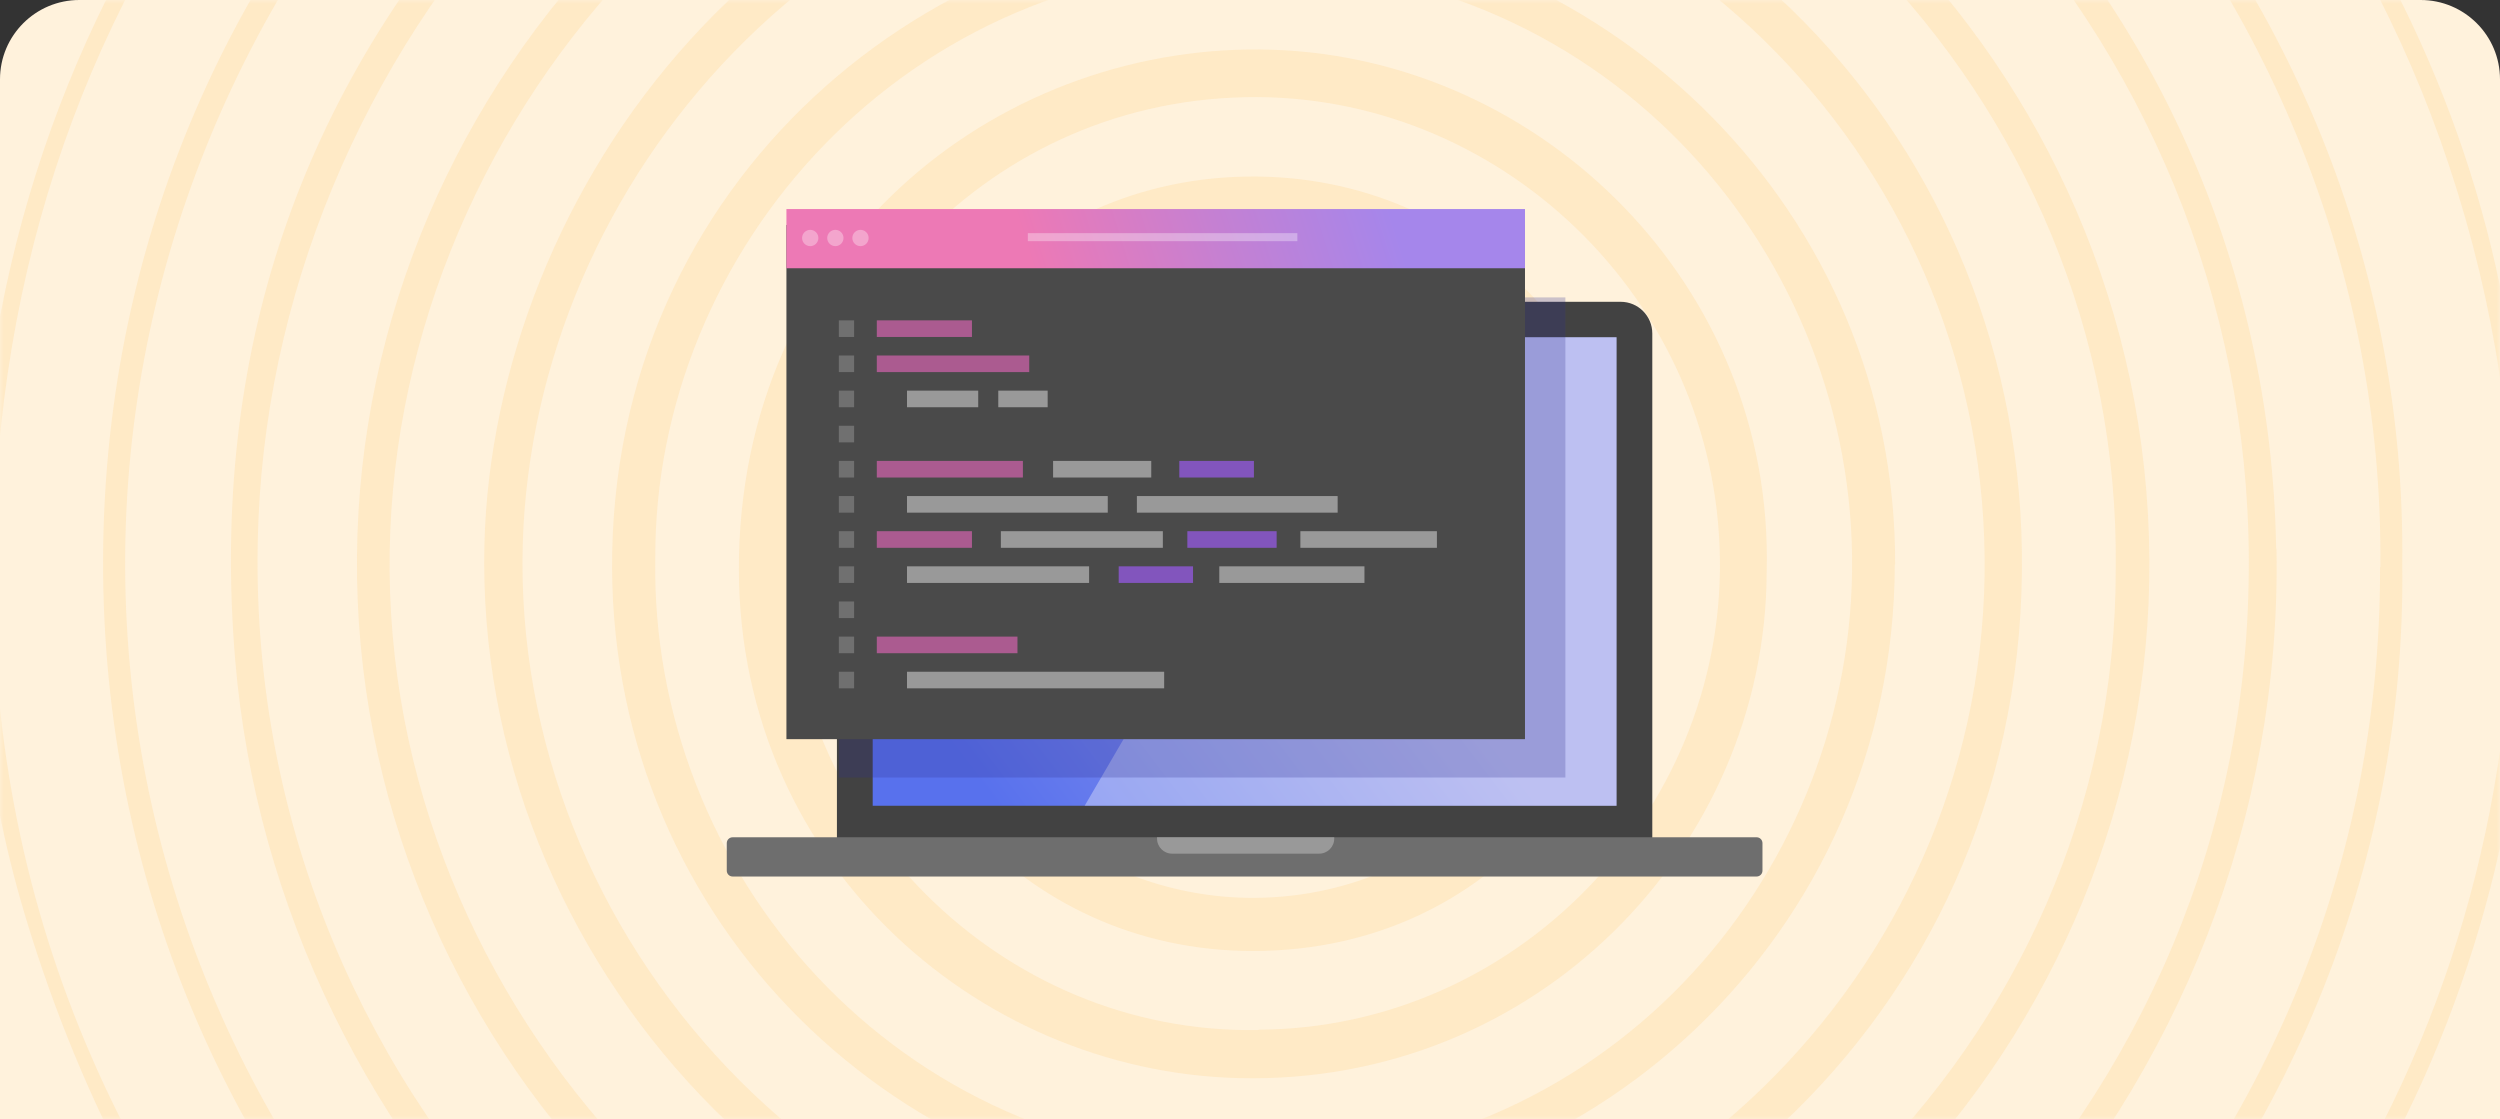 <?xml version="1.0" encoding="utf-8"?>
<svg xmlns="http://www.w3.org/2000/svg" fill="none" height="141" viewBox="0 0 315 141" width="315">
<rect x="0" y="0" width="315" height="141" fill="#333333" stroke="none"/>
<path d="M0 10C0 4.477 4.477 0 10 0H305C310.523 0 315 4.477 315 10V141H0V10Z" fill="#FFF2DC"/>
<mask height="141" id="mask0_254_47" maskUnits="userSpaceOnUse" style="mask-type:alpha" width="315" x="0" y="0">
<path d="M0 10C0 4.477 4.477 0 10 0H305C310.523 0 315 4.477 315 10V141H0V10Z" fill="#FFF2DC"/>
</mask>
<g mask="url(#mask0_254_47)">
<path d="M279.76 -32.498C282.048 -32.159 282.98 -30.21 284.209 -28.642C300.988 -7.287 312.132 16.61 316.369 43.516C317.81 52.753 319.081 62.16 318.996 71.439C318.699 99.277 312.217 125.674 298.192 149.953C277.43 185.926 247.431 210.798 207.941 224.018C192.475 229.187 176.544 231.687 160.146 231.899C136.418 232.195 113.707 227.874 92.183 217.959C47.269 197.197 17.567 162.918 3.245 115.632C-2.475 96.734 -4 77.371 -2.39 57.626C0.322 24.449 12.228 -4.957 33.202 -30.549C58.624 -61.607 91.208 -80.759 130.868 -87.538C169.086 -94.064 205.06 -87.411 238.66 -68.302C253.49 -59.828 266.667 -49.065 277.938 -36.142C278.87 -35.083 279.379 -33.6 280.057 -32.286C277.599 -32.201 276.752 -34.32 275.396 -35.761C261.922 -50.167 246.668 -62.158 228.915 -70.929C207.941 -81.31 185.865 -87.03 162.392 -87.538C146.036 -87.877 130.02 -86.182 114.3 -81.649C87.395 -73.895 64.175 -59.997 44.6 -39.955C19.007 -13.727 3.966 17.585 0.11 53.812C-4.593 98.048 7.313 137.877 35.744 172.155C60.235 201.688 91.547 220.162 129.554 227.111C151.884 231.178 173.959 230.628 195.907 225.077C236.923 214.781 268.786 191.561 291.751 156.224C308.488 130.462 316.581 102.031 316.708 71.312C316.793 52.88 313.657 35.042 307.471 17.627C301.539 0.975 292.895 -14.109 282.048 -28.007C280.989 -29.363 279.379 -30.464 279.803 -32.54L279.76 -32.498Z" fill="#FFE2B0" fill-opacity="0.5"/>
<path d="M302.683 71.227C303.658 147.919 240.185 216.73 156.46 215.967C77.734 215.247 12.779 151.478 12.991 70.549C13.203 -13.134 83.369 -75.674 161.332 -73.853C238.067 -72.073 303.658 -7.838 302.683 71.227ZM299.929 71.439C300.649 -4.364 238.914 -71.141 157.731 -71.098C76.336 -71.056 14.516 -3.177 15.787 73.303C17.101 150.97 81.929 213.043 157.689 213.171C233.787 213.298 300.141 150.673 299.887 71.439H299.929Z" fill="#FFE2B0" fill-opacity="0.5"/>
<path d="M286.836 69.108C288.065 136.606 235.143 198.976 159.256 199.951C87.606 200.883 34.854 145.207 29.642 83.218C26.422 44.999 37.566 11.483 63.539 -16.694C87.14 -42.286 116.927 -56.226 151.587 -57.751C225.694 -61.056 285.607 -3.219 286.793 69.151L286.836 69.108ZM283.319 73.642C284.802 8.009 234.126 -52.54 158.239 -54.785C85.022 -53.345 35.193 4.238 32.566 65.38C29.515 136.902 86.928 194.824 154.553 196.434C224.592 198.129 282.133 142.072 283.319 73.642Z" fill="#FFE2B0" fill-opacity="0.5"/>
<path d="M158.112 -41.777C219.593 -42.074 270.396 8.39 270.82 70.422C271.244 130.589 222.474 183.934 157.731 183.892C93.369 183.807 44.43 130.419 44.981 70.083C45.489 9.958 94.937 -42.243 158.112 -41.777ZM266.583 71.608C267.303 12.754 219.127 -38.049 157.307 -37.71C93.581 -37.371 48.583 16.483 49.091 72.032C49.599 129.233 97.775 180.036 158.494 179.824C215.822 179.612 266.752 131.987 266.583 71.608Z" fill="#FFE2B0" fill-opacity="0.5"/>
<path d="M157.731 167.749C102.818 168.342 59.726 121.055 61.04 68.515C62.141 24.788 96.843 -25.803 158.155 -25.803C213.28 -25.803 255.312 17.839 254.761 71.99C254.21 129.064 207.221 168.554 157.731 167.749ZM157.392 163.088C207.475 163.639 249.295 123.005 250.058 72.54C250.821 21.61 210.017 -21.058 158.112 -21.058C104.682 -21.058 67.268 22.712 65.87 68.388C64.387 118.386 105.487 163.173 157.434 163.088H157.392Z" fill="#FFE2B0" fill-opacity="0.5"/>
<path d="M238.744 71.142C238.617 117.454 200.314 153.554 154.765 151.859C111.673 150.207 76.208 114.7 77.14 69.49C78.115 20.932 119.596 -11.821 161.841 -9.702C202.602 -7.626 238.914 26.313 238.787 71.142H238.744ZM82.564 70.464C81.928 109.573 112.605 146.266 157.519 146.478C202.22 146.69 232.855 110.929 233.363 71.99C233.872 32.288 202.983 -3.897 158.663 -4.406C114.215 -4.914 82.352 31.525 82.564 70.464Z" fill="#FFE2B0" fill-opacity="0.5"/>
<path d="M222.601 72.032C222.516 106.861 193.534 136.733 156.163 135.843C122.647 135.038 92.267 107.963 93.115 70.083C94.004 29.703 126.969 5.128 160.4 6.272C194.382 7.416 223.533 36.059 222.601 71.99V72.032ZM158.578 129.742C190.95 129.572 217.05 102.412 216.711 70.591C216.373 37.542 188.704 11.568 156.926 12.246C123.24 12.924 99.131 41.355 99.174 71.142C99.258 103.09 125.867 130.377 158.578 129.784V129.742Z" fill="#FFE2B0" fill-opacity="0.5"/>
<path d="M109.3 70.76C108.58 47.414 128.325 21.949 158.408 22.245C187.136 22.542 207.008 46.694 206.754 71.693C206.5 93.98 188.873 119.784 157.9 119.826C128.24 119.826 108.495 94.912 109.342 70.76H109.3ZM199.975 71.523C200.864 50.634 182.857 29.321 158.366 28.855C140.062 28.516 116.207 42.584 115.783 70.549C115.444 95.929 136.121 113.301 158.154 113.132C183.238 112.92 200.229 91.607 199.932 71.481L199.975 71.523Z" fill="#FFE2B0" fill-opacity="0.5"/>
<path d="M157.985 103.556C138.579 104.192 125.317 87.243 125.19 71.608C125.063 55.465 136.333 38.516 157.519 38.304C177.942 38.093 190.272 52.795 190.696 70.761C191.119 89.023 176.078 104.107 157.985 103.556ZM157.816 45.635C144.045 45.635 131.164 58.176 132.181 71.523C133.367 86.777 143.918 96.226 157.9 96.565C171.586 96.861 183.196 85.082 183.323 71.439C183.45 57.371 171.883 45.677 157.773 45.677L157.816 45.635Z" fill="#FFE2B0" fill-opacity="0.5"/>
<path d="M158.112 54.448C167.307 54.532 174.552 61.736 174.637 70.888C174.679 80.252 167.053 87.879 157.688 87.794C148.748 87.709 141.248 80.252 141.164 71.227C141.037 61.736 148.494 54.363 158.112 54.448ZM166.629 71.269C166.714 66.693 162.688 62.498 158.07 62.371C153.621 62.244 149.341 66.312 149.087 70.93C148.875 75.294 153.028 79.574 157.731 79.743C162.349 79.913 166.544 75.93 166.629 71.227V71.269Z" fill="#FFE2B0" fill-opacity="0.5"/>
</g>
<path d="M204.206 38.027H109.436C107.236 38.027 105.452 39.811 105.452 42.011V105.945C105.452 108.145 107.236 109.929 109.436 109.929H204.206C206.406 109.929 208.189 108.145 208.189 105.945V42.011C208.189 39.811 206.406 38.027 204.206 38.027Z" fill="#424242"/>
<path d="M203.683 42.495H109.96V101.525H203.683V42.495Z" fill="url(#paint0_linear_254_47)"/>
<path d="M203.682 101.525H136.669L171.126 42.495H203.682V101.525Z" fill="url(#paint1_linear_254_47)" opacity="0.34"/>
<path d="M157.489 40.996C157.859 40.627 157.859 40.028 157.489 39.659C157.12 39.289 156.521 39.289 156.152 39.659C155.783 40.028 155.783 40.627 156.152 40.996C156.521 41.365 157.12 41.365 157.489 40.996Z" fill="#6B6B6B"/>
<path d="M221.333 105.497H92.31C91.903 105.497 91.573 105.828 91.573 106.235V109.704C91.573 110.111 91.903 110.441 92.31 110.441H221.333C221.741 110.441 222.071 110.111 222.071 109.704V106.235C222.071 105.828 221.741 105.497 221.333 105.497Z" fill="#6E6E6E"/>
<path d="M145.79 105.497H168.112V105.665C168.112 106.711 167.262 107.561 166.216 107.561H147.685C146.638 107.561 145.788 106.711 145.788 105.665V105.497H145.79Z" fill="#999999"/>
<g opacity="0.25" style="mix-blend-mode:multiply">
<path d="M197.239 37.474H105.695V97.966H197.239V37.474Z" fill="#2E3191"/>
</g>
<path d="M192.149 28.347H99.09V93.134H192.149V28.347Z" fill="#4A4A4A"/>
<path d="M192.149 26.341H99.09V33.799H192.149V26.341Z" fill="url(#paint2_linear_254_47)"/>
<g opacity="0.33">
<path d="M103.088 30.224C103.219 29.673 102.878 29.119 102.326 28.989C101.775 28.858 101.222 29.199 101.091 29.75C100.96 30.302 101.301 30.855 101.853 30.986C102.404 31.116 102.957 30.776 103.088 30.224Z" fill="white"/>
<path d="M106.281 29.986C106.281 30.553 105.822 31.012 105.255 31.012C104.688 31.012 104.229 30.553 104.229 29.986C104.229 29.42 104.688 28.96 105.255 28.96C105.822 28.96 106.281 29.42 106.281 29.986Z" fill="white"/>
<path d="M109.147 30.712C109.547 30.311 109.547 29.661 109.147 29.261C108.746 28.86 108.096 28.86 107.695 29.261C107.295 29.661 107.295 30.311 107.695 30.712C108.096 31.113 108.746 31.113 109.147 30.712Z" fill="white"/>
</g>
<g opacity="0.33">
<path d="M163.467 29.377H129.508V30.387H163.467V29.377Z" fill="white"/>
</g>
<path d="M122.466 40.365H110.478V42.458H122.466V40.365Z" fill="#AB5B90"/>
<path d="M129.683 44.792H110.478V46.885H129.683V44.792Z" fill="#AB5B90"/>
<path d="M123.255 49.219H114.282V51.312H123.255V49.219Z" fill="#999999"/>
<path d="M128.884 58.075H110.478V60.168H128.884V58.075Z" fill="#AB5B90"/>
<path d="M139.576 62.503H114.282V64.595H139.576V62.503Z" fill="#999999"/>
<path d="M122.466 66.93H110.478V69.023H122.466V66.93Z" fill="#AB5B90"/>
<path d="M137.227 71.358H114.282V73.45H137.227V71.358Z" fill="#999999"/>
<path d="M128.2 80.213H110.478V82.305H128.2V80.213Z" fill="#AB5B90"/>
<path d="M146.684 84.64H114.282V86.732H146.684V84.64Z" fill="#999999"/>
<path d="M132.004 49.219H125.783V51.312H132.004V49.219Z" fill="#999999"/>
<path d="M145.057 58.075H132.689V60.168H145.057V58.075Z" fill="#999999"/>
<path d="M157.995 58.075H148.592V60.168H157.995V58.075Z" fill="#8255BD"/>
<path d="M146.519 66.93H126.108V69.023H146.519V66.93Z" fill="#999999"/>
<path d="M150.321 71.358H140.954V73.45H150.321V71.358Z" fill="#8255BD"/>
<path d="M171.921 71.358H153.631V73.45H171.921V71.358Z" fill="#999999"/>
<path d="M160.856 66.93H149.605V69.023H160.856V66.93Z" fill="#8255BD"/>
<path d="M181.051 66.93H163.847V69.023H181.051V66.93Z" fill="#999999"/>
<path d="M168.542 62.503H143.248V64.595H168.542V62.503Z" fill="#999999"/>
<path d="M107.618 40.365H105.695V42.458H107.618V40.365Z" fill="#707070"/>
<path d="M107.618 44.792H105.695V46.885H107.618V44.792Z" fill="#707070"/>
<path d="M107.618 49.219H105.695V51.312H107.618V49.219Z" fill="#707070"/>
<path d="M107.618 53.647H105.695V55.739H107.618V53.647Z" fill="#707070"/>
<path d="M107.618 58.075H105.695V60.168H107.618V58.075Z" fill="#707070"/>
<path d="M107.618 62.503H105.695V64.595H107.618V62.503Z" fill="#707070"/>
<path d="M107.618 66.93H105.695V69.023H107.618V66.93Z" fill="#707070"/>
<path d="M107.618 71.358H105.695V73.45H107.618V71.358Z" fill="#707070"/>
<path d="M107.618 75.786H105.695V77.877H107.618V75.786Z" fill="#707070"/>
<path d="M107.618 80.213H105.695V82.305H107.618V80.213Z" fill="#707070"/>
<path d="M107.618 84.64H105.695V86.732H107.618V84.64Z" fill="#707070"/>
<defs>
<linearGradient gradientUnits="userSpaceOnUse" id="paint0_linear_254_47" x1="122.89" x2="166.171" y1="97.844" y2="64.891">
<stop stop-color="#5871ED"/>
<stop offset="1" stop-color="#9BA0EB"/>
</linearGradient>
<linearGradient gradientUnits="userSpaceOnUse" id="paint1_linear_254_47" x1="170.176" x2="170.176" y1="67.989" y2="16.798">
<stop stop-color="white"/>
<stop offset="1" stop-color="white"/>
</linearGradient>
<linearGradient gradientUnits="userSpaceOnUse" id="paint2_linear_254_47" x1="173.54" x2="130.456" y1="21.273" y2="34.848">
<stop stop-color="#A586EB"/>
<stop offset="0.48" stop-color="#C580D2"/>
<stop offset="1" stop-color="#ED79B5"/>
</linearGradient>
</defs>
</svg>